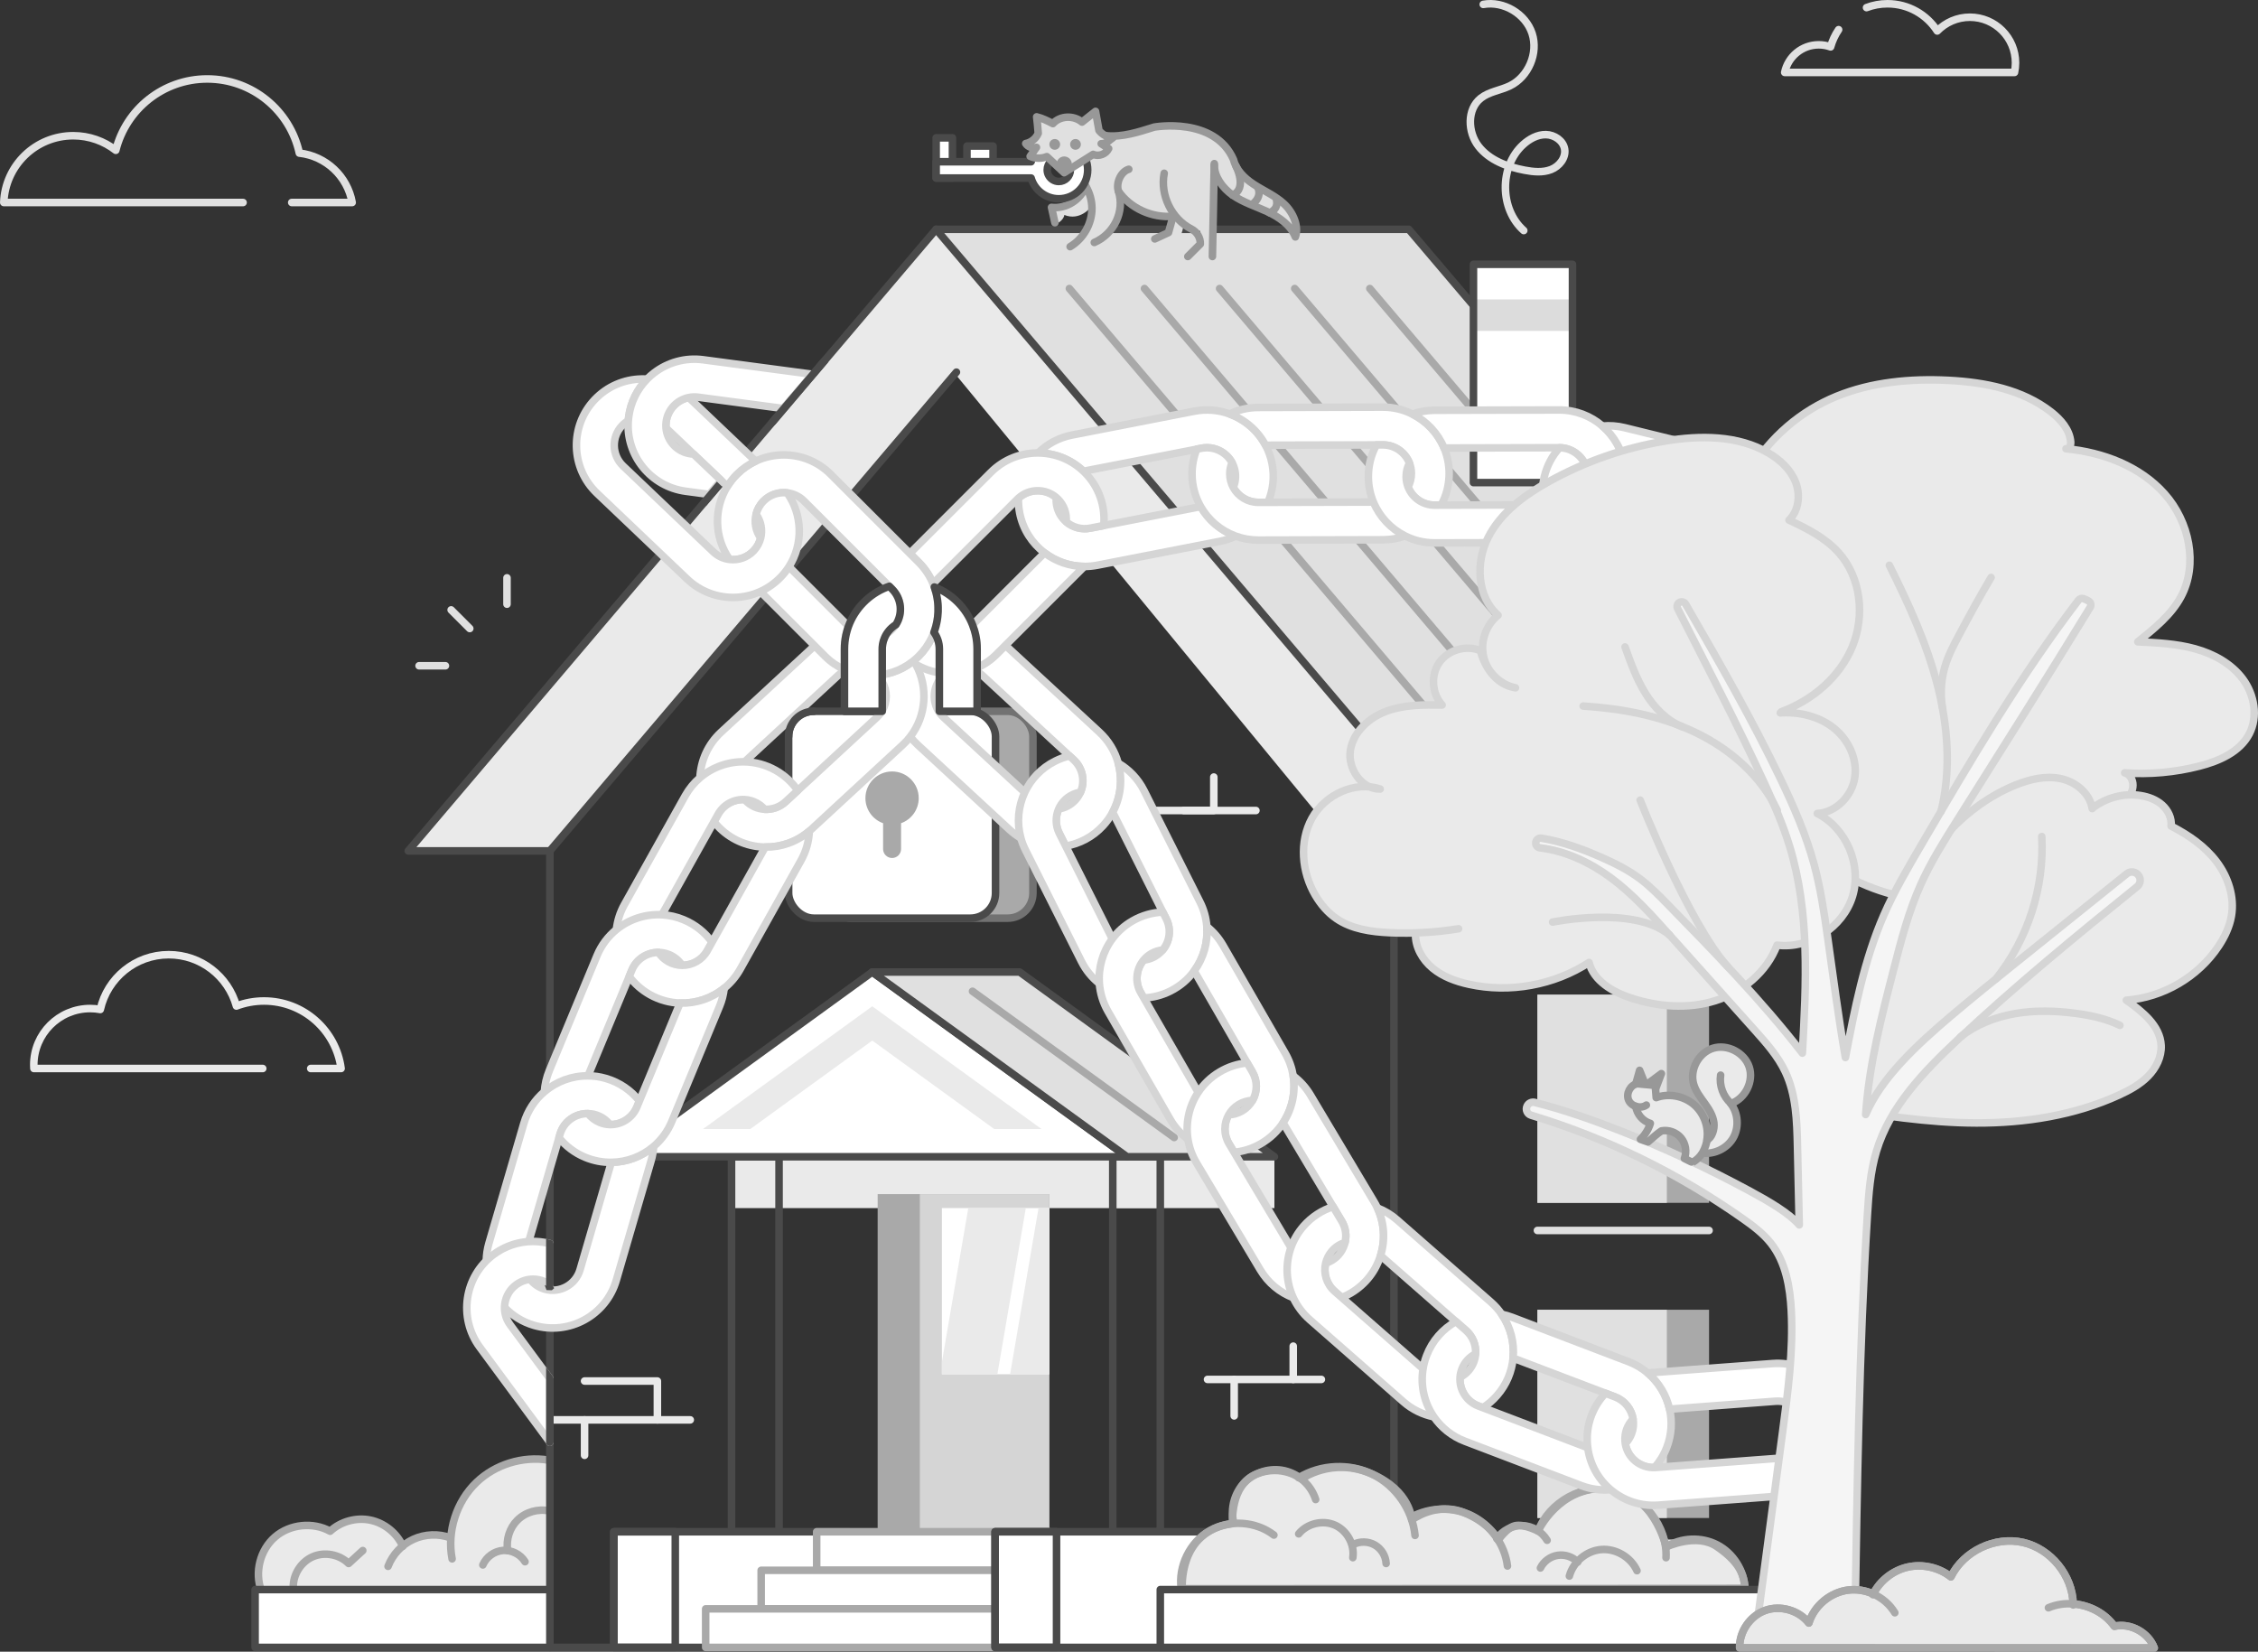 <?xml version="1.0" encoding="UTF-8"?><svg id="g" xmlns="http://www.w3.org/2000/svg" viewBox="0 0 897.185 656.269"><rect x="0" y="0" width="897.185" height="656.269" fill="#333333" stroke="none"/><polygon points="218.484 580.479 218.484 632.019 103.844 632.019 103.844 618.969 105.224 614.139 117.804 605.879 131.364 608.229 137.474 604.659 151.974 604.759 159.924 613.669 167.704 610.409 179.004 611.019 182.764 596.209 195.144 584.559 208.124 580.039 218.484 580.479" fill="#eaeaea" stroke-width="0"/><path d="m217.845,580.123c-10.158-1.615-21.035,1.698-28.482,8.818-8.026,7.674-11.815,19.528-9.726,30.434" fill="none" stroke="#a9a9a9" stroke-linecap="round" stroke-linejoin="round" stroke-width="3"/><path d="m179,611.015c-4.734-1.727-10.144-1.515-14.729.578-4.585,2.093-8.289,6.041-10.086,10.749" fill="none" stroke="#a9a9a9" stroke-linecap="round" stroke-linejoin="round" stroke-width="3"/><path d="m160.042,614.382c-2.328-5.241-7.28-9.235-12.895-10.4-5.615-1.165-11.748.529-15.968,4.412-6.84-3.784-15.994-2.831-21.908,2.281s-8.182,14.032-5.427,21.347" fill="none" stroke="#a9a9a9" stroke-linecap="round" stroke-linejoin="round" stroke-width="3"/><path d="m116.539,630.932c-.234-5.153,2.951-10.294,7.668-12.38,4.717-2.086,10.664-.982,14.318,2.659,1.871-1.715,3.741-3.429,5.612-5.144" fill="none" stroke="#a9a9a9" stroke-linecap="round" stroke-linejoin="round" stroke-width="3"/><path d="m201.724,616.089c-.73-4.33.74-9,3.87-12.1,3.29-3.26,8.3-4.67,12.81-3.62" fill="none" stroke="#a9a9a9" stroke-linecap="round" stroke-linejoin="round" stroke-width="3"/><path d="m208.616,620.51c-1.81-2.941-5.333-4.737-8.776-4.474-3.444.263-6.653,2.572-7.995,5.754" fill="none" stroke="#a9a9a9" stroke-linecap="round" stroke-linejoin="round" stroke-width="3"/><rect x="328.219" y="282.611" width="82.203" height="82.203" rx="10" ry="10" fill="#a9a9a9" stroke="#727272" stroke-linecap="round" stroke-linejoin="round" stroke-width="3"/><rect x="313.353" y="282.611" width="82.203" height="82.203" rx="10" ry="10" fill="#fff" stroke="#4a4a4a" stroke-linecap="round" stroke-linejoin="round" stroke-width="3"/><path d="m365.042,317.114c0,4.603-2.931,8.508-7.016,9.968v10.254c0,1.968-1.598,3.566-3.566,3.566-.984,0-1.884-.402-2.529-1.048-.646-.645-1.048-1.534-1.048-2.519v-10.254c-4.095-1.46-7.016-5.376-7.016-9.968,0-5.852,4.741-10.593,10.593-10.593,5.841,0,10.582,4.741,10.582,10.593Z" fill="#a9a9a9" stroke-width="0"/><rect x="309.547" y="459.613" width="196.824" height="20.394" fill="#eaeaea" stroke-width="0"/><line x1="218.485" y1="564.148" x2="274.263" y2="564.148" fill="none" stroke="#eaeaea" stroke-linecap="round" stroke-linejoin="round" stroke-width="3"/><line x1="232.272" y1="578.235" x2="232.272" y2="564.148" fill="none" stroke="#eaeaea" stroke-linecap="round" stroke-linejoin="round" stroke-width="3"/><polyline points="261.201 564.148 261.201 548.714 232.272 548.714" fill="none" stroke="#eaeaea" stroke-linecap="round" stroke-linejoin="round" stroke-width="3"/><line x1="610.872" y1="613.195" x2="679.071" y2="613.195" fill="none" stroke="#e0e0e0" stroke-linecap="round" stroke-linejoin="round" stroke-width="3"/><line x1="610.872" y1="488.891" x2="679.071" y2="488.891" fill="none" stroke="#e0e0e0" stroke-linecap="round" stroke-linejoin="round" stroke-width="3"/><polygon points="552.777 359.013 378.937 147.859 218.485 338.082 162.21 338.084 371.939 91.112 581.684 338.084 724.906 338.082 724.906 359.013 552.777 359.013" fill="#eaeaea" stroke-width="0"/><line x1="218.485" y1="338.082" x2="380.024" y2="147.859" fill="none" stroke="#4a4a4a" stroke-linecap="round" stroke-linejoin="round" stroke-width="3"/><line x1="553.863" y1="338.082" x2="553.863" y2="654.552" fill="none" stroke="#4a4a4a" stroke-linecap="round" stroke-linejoin="round" stroke-width="3"/><rect x="610.872" y="520.395" width="68.199" height="82.738" fill="#a9a9a9" stroke-width="0"/><rect x="610.872" y="520.395" width="51.43" height="82.738" fill="#e0e0e0" stroke-width="0"/><rect x="610.872" y="395.199" width="68.199" height="82.721" fill="#a9a9a9" stroke-width="0"/><rect x="610.872" y="395.199" width="51.43" height="82.721" fill="#e0e0e0" stroke-width="0"/><polygon points="769.505 338.088 581.684 338.088 371.943 91.112 559.753 91.112 769.505 338.088" fill="#e0e0e0" stroke="#4a4a4a" stroke-linecap="round" stroke-linejoin="round" stroke-width="3"/><polyline points="218.48 338.088 162.213 338.088 371.943 91.112" fill="none" stroke="#4a4a4a" stroke-linecap="round" stroke-linejoin="round" stroke-width="3"/><polyline points="724.906 338.082 724.906 654.552 218.485 654.552 218.485 607.972 218.485 558.783 218.485 338.082" fill="none" stroke="#4a4a4a" stroke-linecap="round" stroke-linejoin="round" stroke-width="3"/><line x1="525.028" y1="548.081" x2="479.79" y2="548.081" fill="none" stroke="#eaeaea" stroke-linecap="round" stroke-linejoin="round" stroke-width="3"/><line x1="513.847" y1="534.852" x2="513.847" y2="548.081" fill="none" stroke="#eaeaea" stroke-linecap="round" stroke-linejoin="round" stroke-width="3"/><line x1="490.384" y1="548.081" x2="490.384" y2="562.576" fill="none" stroke="#eaeaea" stroke-linecap="round" stroke-linejoin="round" stroke-width="3"/><polyline points="482.291 308.735 482.291 322.026 449.966 322.026 449.966 332.498" fill="none" stroke="#eaeaea" stroke-linecap="round" stroke-linejoin="round" stroke-width="3"/><line x1="499.018" y1="322.041" x2="470.348" y2="322.041" fill="none" stroke="#eaeaea" stroke-linecap="round" stroke-linejoin="round" stroke-width="3"/><line x1="594.683" y1="314.559" x2="424.897" y2="114.637" fill="none" stroke="#a9a9a9" stroke-linecap="round" stroke-linejoin="round" stroke-width="3"/><line x1="714.066" y1="314.559" x2="544.28" y2="114.637" fill="none" stroke="#a9a9a9" stroke-linecap="round" stroke-linejoin="round" stroke-width="3"/><line x1="684.221" y1="314.559" x2="514.434" y2="114.637" fill="none" stroke="#a9a9a9" stroke-linecap="round" stroke-linejoin="round" stroke-width="3"/><line x1="654.375" y1="314.559" x2="484.589" y2="114.637" fill="none" stroke="#a9a9a9" stroke-linecap="round" stroke-linejoin="round" stroke-width="3"/><line x1="624.529" y1="314.559" x2="454.743" y2="114.637" fill="none" stroke="#a9a9a9" stroke-linecap="round" stroke-linejoin="round" stroke-width="3"/><rect x="290.662" y="459.613" width="18.885" height="20.394" fill="#eaeaea" stroke-width="0"/><rect x="442.143" y="459.613" width="18.885" height="20.394" fill="#eaeaea" stroke-width="0"/><rect x="290.662" y="459.613" width="18.885" height="148.991" fill="none" stroke="#4a4a4a" stroke-linecap="round" stroke-linejoin="round" stroke-width="3"/><rect x="442.143" y="459.613" width="18.885" height="148.991" fill="none" stroke="#4a4a4a" stroke-linecap="round" stroke-linejoin="round" stroke-width="3"/><polygon points="346.581 386.205 245.352 459.613 447.81 459.613 346.581 386.205" fill="#fff" stroke="#4a4a4a" stroke-linecap="round" stroke-linejoin="round" stroke-width="3"/><polygon points="413.821 448.582 395.032 448.582 379.827 437.556 346.583 413.442 313.328 437.556 298.134 448.582 279.334 448.582 346.583 399.824 413.821 448.582" fill="#eaeaea" stroke-width="0"/><polygon points="405.143 386.205 346.581 386.205 447.81 459.613 506.371 459.613 405.143 386.205" fill="#e0e0e0" stroke="#4a4a4a" stroke-linecap="round" stroke-linejoin="round" stroke-width="3"/><line x1="386.41" y1="393.854" x2="466.542" y2="451.963" fill="none" stroke="#a9a9a9" stroke-linecap="round" stroke-linejoin="round" stroke-width="3"/><rect x="348.724" y="474.453" width="68.199" height="134.151" fill="#a9a9a9" stroke-width="0"/><rect x="365.493" y="474.453" width="51.43" height="134.151" fill="#d5d5d5" stroke-width="0"/><rect x="374.25" y="480.007" width="42.673" height="66.02" fill="#fff" stroke-width="0"/><polygon points="416.923 480.007 416.923 546.027 401.346 546.027 412.649 480.007 416.923 480.007" fill="#eaeaea" stroke-width="0"/><polygon points="407.595 480.007 396.293 546.027 374.25 546.027 374.25 541.173 384.737 480.007 407.595 480.007" fill="#eaeaea" stroke-width="0"/><rect x="243.906" y="608.604" width="93.512" height="45.948" fill="#fff" stroke="#4a4a4a" stroke-linecap="round" stroke-linejoin="round" stroke-width="3"/><rect x="324.494" y="608.604" width="92.429" height="15.316" fill="#fff" stroke="#a9a9a9" stroke-linecap="round" stroke-linejoin="round" stroke-width="3"/><rect x="302.441" y="623.92" width="114.482" height="15.316" fill="#fff" stroke="#a9a9a9" stroke-linecap="round" stroke-linejoin="round" stroke-width="3"/><rect x="280.389" y="639.236" width="136.534" height="15.316" fill="#fff" stroke="#a9a9a9" stroke-linecap="round" stroke-linejoin="round" stroke-width="3"/><rect x="395.387" y="608.604" width="93.512" height="45.948" fill="#fff" stroke="#4a4a4a" stroke-linecap="round" stroke-linejoin="round" stroke-width="3"/><rect x="585.461" y="105.01" width="39.342" height="86.74" fill="#fff" stroke-width="0"/><rect x="585.461" y="118.976" width="39.342" height="12.496" fill="#dcdcdc" stroke-width="0"/><rect x="585.461" y="105.01" width="39.342" height="86.74" fill="none" stroke="#4a4a4a" stroke-linecap="round" stroke-linejoin="round" stroke-width="3"/><path d="m605.446,91.605c-9.598-8.491-9.745-25.443-.297-34.101,2.504-2.295,5.702-4.07,9.098-4.013s6.875,2.38,7.438,5.73c.585,3.482-2.12,6.87-5.409,8.152s-6.978.915-10.447.261c-6.937-1.309-14.053-3.964-18.375-9.545s-4.615-14.677.911-19.068c3.289-2.613,7.764-3.076,11.545-4.905,7.401-3.58,11.401-12.979,8.851-20.795-2.55-7.816-11.324-13.047-19.412-11.573" fill="none" stroke="#e0e0e0" stroke-linecap="round" stroke-linejoin="round" stroke-width="3"/><rect x="243.906" y="608.604" width="24.409" height="45.948" fill="none" stroke="#4a4a4a" stroke-linecap="round" stroke-linejoin="round" stroke-width="3"/><rect x="395.391" y="608.604" width="24.409" height="45.948" fill="none" stroke="#4a4a4a" stroke-linecap="round" stroke-linejoin="round" stroke-width="3"/><rect x="101.356" y="631.578" width="117.13" height="22.974" fill="#fff" stroke="#4a4a4a" stroke-linecap="round" stroke-linejoin="round" stroke-width="3"/><path d="m469.756,631.578s-1.955-23.309,19.957-26.223c0,0-.97-15.428,9.446-19.638,10.416-4.21,17.955,1.939,17.955,1.939,0,0,12.07-8.877,27.814-2.087,15.744,6.789,16.008,18.337,16.008,18.337,0,0,9.661-7.302,20.506-3.016s13.875,11.053,13.875,11.053c0,0,3.464-5.149,6.882-5.787s8.944,2.173,8.944,2.173c0,0,8.146-17.747,27.03-16.944,18.884.803,23.827,23.257,23.827,23.257,0,0,12.061-5.706,20.178-.152s10.972,10.603,11.126,16.752l-223.548.337Z" fill="#eaeaea" stroke="#a9a9a9" stroke-linecap="round" stroke-linejoin="round" stroke-width="3"/><path d="m661.857,614.733c6.025-3.856,14.123-4.217,20.467-.912,6.344,3.305,10.689,10.149,10.981,17.296l-223.965.125c-1.227-8.975,3.421-18.474,11.259-23.014s18.391-3.842,25.565,1.689" fill="none" stroke="#a9a9a9" stroke-linecap="round" stroke-linejoin="round" stroke-width="3"/><path d="m661.972,618.913c.617-12.381-8.752-24.505-20.887-27.032s-25.565,4.85-29.941,16.448" fill="none" stroke="#a9a9a9" stroke-linecap="round" stroke-linejoin="round" stroke-width="3"/><path d="m614.727,611.994c-2.014-3.426-5.853-5.705-9.825-5.832s-7.949,1.902-10.177,5.193" fill="none" stroke="#a9a9a9" stroke-linecap="round" stroke-linejoin="round" stroke-width="3"/><path d="m598.974,622.217c-1.04-8.353-6.44-16.041-13.946-19.852-7.506-3.811-16.899-3.635-24.256.455" fill="none" stroke="#a9a9a9" stroke-linecap="round" stroke-linejoin="round" stroke-width="3"/><path d="m562.245,610.064c-1.028-10.205-7.588-19.682-16.778-24.238-9.19-4.555-20.705-4.038-29.448,1.323" fill="none" stroke="#a9a9a9" stroke-linecap="round" stroke-linejoin="round" stroke-width="3"/><path d="m522.764,595.802c-1.758-5.606-6.638-10.118-12.364-11.433-5.726-1.315-12.085.616-16.113,4.893-3.776,4.01-5.371,9.941-4.192,15.311" fill="none" stroke="#a9a9a9" stroke-linecap="round" stroke-linejoin="round" stroke-width="3"/><path d="m516.018,609.438c3.333-4.114,9.52-5.613,14.367-3.482s7.925,7.702,7.148,12.94" fill="none" stroke="#a9a9a9" stroke-linecap="round" stroke-linejoin="round" stroke-width="3"/><path d="m537.671,613.696c2.652-1.389,6.012-1.323,8.608.168s4.345,4.361,4.48,7.352" fill="none" stroke="#a9a9a9" stroke-linecap="round" stroke-linejoin="round" stroke-width="3"/><path d="m650.438,624.081c-2.397-5.345-8.345-8.872-14.185-8.41-5.84.461-11.16,4.878-12.688,10.534" fill="none" stroke="#a9a9a9" stroke-linecap="round" stroke-linejoin="round" stroke-width="3"/><path d="m626.894,620.636c-2.044-2.098-5.133-3.122-8.026-2.662-2.893.46-5.511,2.392-6.804,5.021" fill="none" stroke="#a9a9a9" stroke-linecap="round" stroke-linejoin="round" stroke-width="3"/><rect x="461.028" y="631.578" width="240.393" height="22.974" fill="#fff" stroke="#4a4a4a" stroke-linecap="round" stroke-linejoin="round" stroke-width="3"/><path d="m275.592,180.469l10.95,10.42,6.92-8.04-17.87-2.38Z" fill="#fff" stroke="#d5d5d5" stroke-linecap="round" stroke-linejoin="round" stroke-width="3"/><path d="m684.572,218.368l-13.19-3.25c-.75,1.72-1.32,3.54-1.69,5.44l10.31,12.14,3.1,3.65.29-2.93.87-8.94c.21-2.19,1.04-4.18,2.29-5.81-.66-.04-1.32-.14-1.98-.3Z" fill="#e0e0e0" stroke="#4a4a4a" stroke-linecap="round" stroke-linejoin="round" stroke-width="3"/><path d="m500.012,199.598c-4.31.01-8.07-2.39-10-5.93-1.42,3.35-4.43,5.97-8.28,6.71l-4.65.91c3.07,5.38,7.98,9.57,13.87,11.72h.01c4.29-2.06,7.87-5.22,10.45-9.05.93-1.38,1.73-2.84,2.38-4.37l-3.78.01Z" fill="#fff" stroke="#d5d5d5" stroke-linecap="round" stroke-linejoin="round" stroke-width="3"/><path d="m490.952,213.009c-1.97.95-4.1,1.67-6.35,2.1l-48.55,9.46c-1.75.34-3.5.5-5.21.49-5.82-.03-11.34-2-15.8-5.4-4.96-3.77-8.61-9.31-9.9-15.91-.38-1.95-.53-3.89-.48-5.8v-.01c4.23-3.87,10.71-3.96,15.04-.26v.01c-.09,1.04-.04,2.11.17,3.19.51,2.62,1.88,4.85,3.76,6.44,2.54,2.18,6.01,3.22,9.55,2.53l5.38-1.05,38.52-7.51c3.07,5.38,7.98,9.57,13.87,11.72Z" fill="#fff" stroke="#d5d5d5" stroke-linecap="round" stroke-linejoin="round" stroke-width="3"/><path d="m503.792,199.588l-3.78.01c-4.31.01-8.07-2.39-10-5.93v-.01c.86-2.01,1.14-4.29.69-6.59-.23-1.17-.63-2.26-1.17-3.25-2.31-4.23-7.17-6.68-12.14-5.72l-1.87.36v.01l-45.02,8.77c-5.05-4.82-11.52-7.23-18.02-7.27,3.57-3.53,8.18-6.09,13.48-7.12l48.56-9.47c4.88-.95,9.71-.49,14.07,1.11,6.05,2.21,11.17,6.6,14.25,12.4,1.19,2.24,2.08,4.69,2.59,7.31,1.05,5.39.37,10.71-1.64,15.39Z" fill="#fff" stroke="#d5d5d5" stroke-linecap="round" stroke-linejoin="round" stroke-width="3"/><path d="m570.082,200.709c-4.83.02-8.97-3-10.62-7.25-1.9,3.57-5.66,6-9.98,6.01l-3.77.01-41.92.11-3.78.01c-4.31.01-8.07-2.39-10-5.93v-.01c-.88-1.6-1.37-3.43-1.38-5.38,0-1.58.32-3.09.9-4.46-2.31-4.23-7.17-6.68-12.14-5.72l-1.87.36v.01c-1.22,3.04-1.89,6.36-1.89,9.85.01,4.72,1.27,9.14,3.45,12.97,3.07,5.38,7.98,9.57,13.87,11.72h.01c2.83,1.04,5.89,1.6,9.09,1.59l49.47-.13c3.07-.01,6.03-.54,8.78-1.53,3.74-1.32,7.09-3.47,9.83-6.23,1.76-1.77,3.28-3.79,4.48-6.01l-2.53.01Z" fill="#fff" stroke="#d5d5d5" stroke-linecap="round" stroke-linejoin="round" stroke-width="3"/><path d="m575.802,188.059c.01,4.58-1.14,8.89-3.19,12.64l-2.53.01c-4.83.02-8.97-3-10.62-7.25.86-1.6,1.35-3.42,1.34-5.36,0-1.43-.27-2.81-.77-4.07-1.64-4.25-5.79-7.27-10.61-7.26l-2.52.01-44.06.11c-3.08-5.8-8.2-10.19-14.25-12.4,3.43-1.65,7.27-2.58,11.33-2.59l49.47-.13c4.25-.01,8.26.99,11.82,2.77,5.64,2.82,10.14,7.6,12.57,13.46,1.3,3.1,2.01,6.5,2.02,10.06Z" fill="#fff" stroke="#d5d5d5" stroke-linecap="round" stroke-linejoin="round" stroke-width="3"/><path d="m636.532,206.549c-4.74-1.17-8.05-5.16-8.57-9.74-2.07,2.31-5.07,3.77-8.41,3.78l-6.17.01-40.77.1-2.53.01c-4.83.02-8.97-3-10.62-7.25-.49-1.26-.76-2.64-.76-4.07-.01-1.94.48-3.76,1.33-5.36-1.64-4.25-5.79-7.27-10.61-7.26l-2.52.01c-2.06,3.76-3.21,8.07-3.2,12.65.01,3.56.72,6.95,2.01,10.05,2.44,5.86,6.93,10.65,12.59,13.46,3.55,1.79,7.56,2.78,11.81,2.77l49.47-.12c.82,0,1.63-.04,2.43-.12,6.3-.59,11.97-3.41,16.18-7.65.23-.23.45-.46.67-.7l-2.33-.57Z" fill="#fff" stroke="#d5d5d5" stroke-linecap="round" stroke-linejoin="round" stroke-width="3"/><path d="m645.872,189.169c.02,6.93-2.65,13.24-7.01,17.95l-2.33-.57c-4.74-1.17-8.05-5.16-8.57-9.74,1.82-2.01,2.91-4.68,2.91-7.6,0-.43-.03-.85-.07-1.26-.64-5.61-5.38-9.99-11.14-10.06h-.17l-45.71.11c-2.43-5.86-6.93-10.64-12.57-13.46,2.74-.98,5.69-1.52,8.77-1.53l49.47-.12c6.6-.02,12.64,2.39,17.27,6.4,4.69,4.03,7.94,9.7,8.87,16.12.18,1.23.28,2.48.28,3.76Z" fill="#fff" stroke="#d5d5d5" stroke-linecap="round" stroke-linejoin="round" stroke-width="3"/><path d="m645.592,185.409l44.4,10.92c2.05.5,3.83,1.54,5.23,2.92.96-.02,1.93.02,2.91.12,6.03.59,11.38,3.17,15.48,7.05-.39-11.47-8.33-21.78-20.04-24.66l-48.03-11.82c-2.97-.73-5.94-.93-8.82-.65,4.69,4.03,7.94,9.7,8.87,16.12Zm51.07,28.88c-.13-.01-.26-.02-.39-.03-2.27,2.95-5.91,4.67-9.72,4.41-.66-.04-1.32-.14-1.98-.3l-13.19-3.25-32.52-8-2.33-.57c-4.74-1.17-8.05-5.16-8.57-9.74-.15-1.3-.07-2.65.26-3.99.46-1.87,1.36-3.52,2.58-4.87-.64-5.61-5.38-9.99-11.14-10.06-2.82,3.12-4.93,6.96-6.01,11.34-.95,3.85-.99,7.71-.27,11.37,1.13,5.78,4.19,11.03,8.63,14.87,3.05,2.64,6.75,4.62,10.93,5.65l47.06,11.58.98.24c.8.2,1.61.36,2.41.48,6.25.93,12.41-.44,17.53-3.53,2.22-1.34,4.23-3,5.96-4.94-.3-5.49-4.57-10.1-10.22-10.66Z" fill="#fff" stroke="#d5d5d5" stroke-linecap="round" stroke-linejoin="round" stroke-width="3"/><path d="m721.782,228.159l-4.73,48.17-13.51-15.91,3.31-33.72c.06-.59.07-1.17.03-1.75-.3-5.49-4.57-10.1-10.22-10.66-.13-.01-.26-.02-.39-.03-3.89-.25-7.48,1.51-9.72,4.41-.66-.04-1.32-.14-1.98-.3l-13.19-3.25c4.05-9.37,13.33-15.76,23.84-15.87.96-.02,1.93.02,2.91.12,6.03.59,11.38,3.17,15.48,7.05.82.75,1.59,1.58,2.31,2.45,4.28,5.21,6.57,12.05,5.86,19.29Z" fill="#fff" stroke="#d5d5d5" stroke-linecap="round" stroke-linejoin="round" stroke-width="3"/><path d="m420.892,331.088c-1.58-3.14-1.55-6.67-.24-9.66-3.3.52-6.81-.43-9.45-2.87l-4.04-3.73-32.29-29.85c-4.2-3.88-4.8-10.22-1.63-14.8.3-.43.63-.84,1-1.24,3.66-3.96,9.51-4.72,14-2.13v-1.52c2.81-1.26,5.43-3.05,7.74-5.36l3.49-3.49c-3.62-3.04-7.85-4.94-12.23-5.73-1.89-.33-3.8-.46-5.71-.39-3.3.14-6.57.88-9.63,2.23-.58.25-1.14.53-1.7.84-1.25,2.64-2.97,5.12-5.15,7.31-.65.65-1.33,1.27-2.04,1.83-.19.17-.39.33-.6.47-1.16.9-2.38,1.68-3.64,2.35-4.2,8.83-3.18,19.45,2.9,27.34.89,1.17,1.9,2.28,3.02,3.31l36.33,33.57c1.44,1.33,2.98,2.46,4.6,3.4,4.41,2.59,9.39,3.77,14.32,3.58,1.17-.05,2.34-.17,3.5-.38l-2.55-5.08Z" fill="#fff" stroke="#d5d5d5" stroke-linecap="round" stroke-linejoin="round" stroke-width="3"/><path d="m442.102,322.719c-1.02,1.91-2.3,3.72-3.84,5.39-4.08,4.41-9.32,7.11-14.82,8.06l-2.55-5.08c-1.58-3.14-1.55-6.67-.24-9.66,2.45-.38,4.78-1.55,6.59-3.5.88-.95,1.57-2.02,2.06-3.15,1.89-4.31.96-9.53-2.69-12.89l-1.66-1.54-34.67-32.04c-.63-.59-1.32-1.09-2.04-1.5v-1.52c2.81-1.26,5.43-3.05,7.74-5.36l3.49-3.49c.34.27.67.56.99.86l36.33,33.57c3.75,3.47,6.27,7.77,7.52,12.36,1.77,6.45,1.05,13.45-2.21,19.49Z" fill="#fff" stroke="#d5d5d5" stroke-linecap="round" stroke-linejoin="round" stroke-width="3"/><path d="m373.202,256.959c-.01-.21-.04-.43-.07-.64,0-.06-.01-.11-.02-.16-.01-.04-.01-.08-.02-.11-.03-.21-.07-.41-.12-.6-.02-.12-.05-.24-.08-.36-.05-.22-.12-.44-.19-.66-.06-.2-.13-.39-.21-.58-.07-.2-.15-.39-.24-.58.01-.01,0-.02-.01-.03-.02-.07-.05-.13-.09-.19-.07-.17-.15-.34-.25-.5-.23-.45-.5-.88-.8-1.29-.27.72-.56,1.43-.9,2.13-1.25,2.64-2.97,5.12-5.15,7.31-.65.65-1.33,1.27-2.04,1.83-.19.17-.39.33-.6.47.47.33.95.64,1.44.93,2.92,1.75,6.12,2.88,9.39,3.39v-9.44c0-.31-.01-.61-.04-.92Zm-18.76-22.92l-1.09-1.09-.74-.74c-.14.38-.27.77-.39,1.16-1.81,5.75-1.6,12.01.64,17.65.04.1.08.19.13.29.51-.36,1-.77,1.45-1.22.58-.58,1.09-1.21,1.52-1.88,2.83-4.39,2.33-10.32-1.52-14.17Zm60.6-14.38l-28.62,28.61c.26.65.49,1.32.69,2,.05.15.09.29.13.44.27.92.48,1.87.64,2.83.05.29.09.59.13.88.05.31.08.63.11.95.04.36.06.73.08,1.1v.02c.01.11.01.22.01.33.02.35.03.7.03,1.06v7.41c2.81-1.26,5.43-3.05,7.74-5.36l3.49-3.49,31.37-31.38c-5.82-.03-11.34-2-15.8-5.4Z" fill="#fff" stroke="#d5d5d5" stroke-linecap="round" stroke-linejoin="round" stroke-width="3"/><path d="m438.562,208.799l-5.38,1.05c-3.54.69-7.01-.35-9.55-2.53.29-3.23-.8-6.56-3.27-9.03-.21-.21-.43-.42-.66-.6v-.01c-4.33-3.7-10.81-3.61-15.04.26v.01c-.12.11-.24.22-.36.34l-33.59,33.59c-1.27-3.07-3.17-5.96-5.66-8.45l-3.55-3.55,32.2-32.2c5.15-5.15,11.88-7.71,18.63-7.71h.15c6.5.04,12.97,2.45,18.02,7.27.16.14.31.29.46.44,5.78,5.78,8.31,13.57,7.6,21.12Z" fill="#fff" stroke="#d5d5d5" stroke-linecap="round" stroke-linejoin="round" stroke-width="3"/><path d="m351.092,252.409c-2.96-1.27-6.11-1.96-9.29-2.09-1.03-.04-2.07-.02-3.1.07-.72.05-1.44.13-2.15.25-4.62.74-9.08,2.72-12.87,5.96-.27.22-.54.46-.8.7l-36.33,33.57c-5.3,4.9-8.14,11.47-8.44,18.16-.28,6.12,1.56,12.33,5.58,17.43l1.66-2.97c2.19-3.91,6.35-6.03,10.54-5.79-3.78-4.32-3.71-10.78.06-15.01.24-.28.5-.54.78-.8l36.33-33.58c.76-.7,1.6-1.28,2.48-1.74.18-.09.36-.18.55-.27,4.07-1.84,9-1.13,12.39,2.03.22.19.42.4.62.61.56.61,1.04,1.26,1.44,1.94v-13c0-.23.01-.45.02-.67.01-.11.01-.22.03-.32.02-.29.05-.57.1-.85.02-.12.04-.24.07-.36,0-.03.01-.06.02-.09.02-.14.05-.28.09-.41.05-.23.11-.45.18-.66.13-.42.28-.82.46-1.21.08-.2.17-.4.28-.59-.23-.11-.46-.22-.7-.31Zm-.67,30.2h.12v-.21c-.04.07-.08.14-.12.21Z" fill="#fff" stroke="#d5d5d5" stroke-linecap="round" stroke-linejoin="round" stroke-width="3"/><path d="m361.672,292.689c-.89,1.17-1.9,2.28-3.02,3.31l-36.34,33.57c-.24.22-.48.44-.73.64-5.05,4.35-11.31,6.44-17.53,6.35-.22,0-.44,0-.66-.01-6.74-.27-13.37-3.1-18.31-8.44-.49-.53-.96-1.08-1.39-1.65l1.66-2.97c2.19-3.91,6.35-6.03,10.54-5.79.06.08.13.16.2.23,2.08,2.24,4.87,3.46,7.71,3.62,2.96.17,5.99-.82,8.33-2.99l4.84-4.47,31.5-29.11c.77-.72,1.42-1.51,1.95-2.37h.12v-.21c2.08-3.52,2.1-7.96,0-11.52v-2.8c2.84-.44,5.63-1.35,8.23-2.73,1.26-.67,2.48-1.45,3.64-2.35.21-.14.41-.3.6-.47.3.46.58.93.84,1.4,5.01,9.09,4.22,20.44-2.18,28.76Z" fill="#fff" stroke="#d5d5d5" stroke-linecap="round" stroke-linejoin="round" stroke-width="3"/><path d="m351.092,252.409c-4.05,1.83-8.97,1.16-12.39-2.02-.1-.1-.21-.2-.31-.3l-1.26-1.26c-.13.35-.25.71-.36,1.07-.08.25-.16.49-.22.74-.01.03-.02.06-.02.09-.08.26-.15.52-.21.78-.07.27-.13.54-.19.81-.39,1.79-.59,3.65-.59,5.56v8.19c.18.08.36.16.55.23,3.29,1.41,6.8,2.11,10.32,2.11.69,0,1.38-.03,2.07-.08.69-.06,1.37-.14,2.06-.25v-10.2c0-.23.01-.45.02-.67.01-.11.01-.22.03-.32.02-.29.05-.57.1-.85.02-.12.04-.24.07-.36,0-.03.01-.06.02-.09.02-.14.05-.28.09-.41.05-.23.11-.45.18-.66.13-.42.28-.82.46-1.21.08-.2.17-.4.28-.59.07-.15.15-.29.23-.43.1-.19.21-.37.33-.55-.41.25-.83.48-1.26.67Z" fill="#fff" stroke="#d5d5d5" stroke-linecap="round" stroke-linejoin="round" stroke-width="3"/><path d="m337.132,248.829c-.13.35-.25.71-.36,1.07-.08.25-.16.49-.22.74-.01.03-.02.06-.02.09-.08.26-.15.52-.21.78-.07.27-.13.54-.19.81-.39,1.79-.59,3.65-.59,5.56v8.19c-2.81-1.26-5.45-3.06-7.76-5.37l-34.98-34.98c-1.08-1.08-2.04-2.22-2.89-3.43,3.43.4,6.99-.75,9.55-3.44,1.4-1.48,2.33-3.24,2.79-5.09.35.47.73.92,1.16,1.35l10.06,10.06,23.66,23.66Z" fill="#fff" stroke="#d5d5d5" stroke-linecap="round" stroke-linejoin="round" stroke-width="3"/><path d="m372.742,241.219c.01.47.01.93,0,1.4.01.19,0,.37-.01.55-.02.62-.07,1.24-.15,1.85-.03.25-.06.5-.1.75-.03.27-.07.53-.12.79-.05.29-.1.58-.17.87-.08.43-.18.85-.29,1.28-.09.36-.19.72-.31,1.08-.1.35-.22.69-.34,1.04,0,.01-.01.02-.01.03-.04.14-.09.27-.14.4-.27.72-.56,1.43-.9,2.13-1.25,2.64-2.97,5.12-5.15,7.31-.65.65-1.33,1.27-2.04,1.83-.19.17-.39.33-.6.47-1.16.9-2.38,1.68-3.64,2.35-2.6,1.38-5.39,2.29-8.23,2.73v-10.2c0-.23.01-.45.02-.67.01-.11.01-.22.03-.32.02-.29.05-.57.1-.85.02-.12.04-.24.07-.36,0-.03.01-.06.02-.09.02-.14.05-.28.09-.41.05-.23.11-.45.18-.66.13-.42.28-.82.46-1.21.09-.2.18-.4.28-.59.07-.15.15-.29.23-.43.1-.19.21-.37.33-.55.22-.13.43-.28.64-.42v-.01c.51-.36,1-.77,1.45-1.22.58-.58,1.09-1.21,1.52-1.88,2.83-4.39,2.33-10.32-1.52-14.17l-1.09-1.09-.74-.74-33.15-33.15c-1.88-1.89-4.26-2.96-6.72-3.24-3.33-.39-6.79.69-9.33,3.24-1.52,1.52-2.51,3.35-2.99,5.29-.79,3.19-.18,6.65,1.83,9.41-.46,1.85-1.39,3.61-2.79,5.09-2.56,2.69-6.12,3.84-9.55,3.44-6.12-8.64-6.42-20.13-.9-29.05,1.05-1.7,2.31-3.31,3.79-4.79,2.22-2.22,4.75-3.96,7.44-5.22,3.53-1.66,7.36-2.49,11.19-2.49,6.75,0,13.49,2.57,18.63,7.71l31.44,31.43,3.55,3.55c2.49,2.49,4.39,5.38,5.66,8.45.19.45.37.9.53,1.36.25.71.47,1.43.66,2.16.1.36.18.72.26,1.09.08.37.15.73.21,1.1.07.37.12.74.17,1.11.05.37.09.75.12,1.12.02.27.04.54.06.82v.11c0,.04.01.09.01.13v.21c.01.04.01.09.01.13Z" fill="#fff" stroke="#d5d5d5" stroke-linecap="round" stroke-linejoin="round" stroke-width="3"/><path d="m372.743,241.218c.014.468.014.935-.001,1.4.015-.469.015-.935.001-1.4Z" fill="#fff" stroke="#d5d5d5" stroke-linecap="round" stroke-linejoin="round" stroke-width="3"/><path d="m372.743,241.218c-.014-.467-.041-.935-.081-1.4.04.466.068.932.081,1.4Z" fill="#fff" stroke="#d5d5d5" stroke-linecap="round" stroke-linejoin="round" stroke-width="3"/><path d="m354.442,234.039l-1.09-1.09c-.38.13-.76.27-1.13.42-6.98,2.75-12.5,8.4-15.09,15.46-.13.35-.25.71-.36,1.07-.08.25-.16.49-.22.74-.01.03-.02.06-.02.09-.08.26-.15.52-.21.78-.07.27-.13.54-.19.81-.39,1.79-.59,3.65-.59,5.56v24.73h15v-24.73c0-.23.01-.45.02-.67.01-.11.01-.22.03-.32.02-.29.05-.57.1-.85.02-.12.04-.24.07-.36,0-.03.01-.06.02-.09.02-.14.05-.28.09-.41.05-.23.11-.45.18-.66.13-.42.28-.82.46-1.21.08-.2.17-.4.28-.59.07-.15.15-.29.23-.43.1-.19.21-.37.33-.55.16-.25.33-.49.51-.72.84-1.12,1.9-2.07,3.1-2.81,2.83-4.39,2.33-10.32-1.52-14.17Z" fill="#fff" stroke="#4a4a4a" stroke-linecap="round" stroke-linejoin="round" stroke-width="3"/><path d="m388.242,257.878v24.73h-15v-24.73c0-.31-.01-.61-.04-.92-.01-.21-.04-.43-.07-.64,0-.06-.01-.11-.02-.16-.01-.04-.01-.08-.02-.11-.03-.21-.07-.41-.12-.6-.02-.12-.05-.24-.08-.36-.05-.22-.12-.44-.19-.66-.06-.2-.13-.39-.21-.58-.06-.2-.14-.39-.24-.58.01-.01,0-.02-.01-.03-.02-.07-.05-.13-.09-.19-.07-.17-.15-.34-.25-.5-.23-.45-.5-.88-.8-1.29.05-.13.1-.26.14-.4,0-.01.01-.02.01-.03.12-.35.24-.69.34-1.04.12-.36.22-.72.31-1.08.11-.43.21-.85.29-1.28.07-.29.12-.58.17-.87.05-.26.09-.52.12-.79.04-.25.08-.5.1-.75.08-.61.13-1.23.15-1.85.01-.18.02-.36.01-.55.01-.47.01-.93,0-1.4,0-.04,0-.09-.01-.13,0-.15,0-.3-.01-.45-.02-.28-.04-.55-.06-.82-.03-.37-.07-.75-.12-1.12-.05-.37-.1-.74-.17-1.11-.06-.37-.13-.73-.21-1.1-.08-.37-.16-.73-.26-1.09-.19-.73-.41-1.45-.66-2.16,3.52,1.33,6.67,3.4,9.28,6.01,2.55,2.55,4.58,5.61,5.9,9.02.26.65.49,1.32.69,2,.05.15.09.29.13.44.27.92.48,1.87.64,2.83.05.29.09.59.13.88.05.31.08.63.11.95.04.36.06.73.08,1.1v.02c.01.11.01.22.01.33.02.35.03.7.03,1.06Z" fill="#fff" stroke="#4a4a4a" stroke-linecap="round" stroke-linejoin="round" stroke-width="3"/><path d="m312.742,195.819c-3.33-.39-6.79.69-9.33,3.24-1.52,1.52-2.51,3.35-2.99,5.29,2,2.75,2.61,6.22,1.83,9.41-.46,1.85-1.39,3.61-2.79,5.09-2.56,2.69-6.12,3.84-9.55,3.44-2.36-.27-4.65-1.28-6.5-3.04l-35.84-34.1c-4.53-4.32-4.71-11.51-.4-16.05.75-.79,1.59-1.44,2.48-1.96.04-.51.09-1.02.16-1.54.78-5.88,3.44-11.03,7.28-14.96-.78-.05-1.57-.07-2.35-.05-6.74.16-13.41,2.9-18.43,8.17-10.03,10.54-9.62,27.22.92,37.25l35.84,34.11c5.27,5.01,12.08,7.41,18.82,7.25,3.5-.09,6.98-.87,10.22-2.34,3-1.36,5.8-3.31,8.21-5.84,1.2-1.26,2.25-2.61,3.15-4.02,5.73-8.99,5.45-20.65-.73-29.35Zm-37.15-15.35l10.95,10.42,2.47,2.35c1.05-1.7,2.31-3.31,3.79-4.79,2.22-2.22,4.75-3.96,7.44-5.22l-26.57-25.28c-4.61.93-8.34,4.71-8.99,9.62-.11.84-.13,1.66-.06,2.47l10.97,10.43Z" fill="#fff" stroke="#d5d5d5" stroke-linecap="round" stroke-linejoin="round" stroke-width="3"/><path d="m264.682,167.569c-.11.84-.13,1.66-.06,2.47.45,5.2,4.44,9.57,9.82,10.28l1.15.15,10.95,10.42-4.77,5.54-9.31-1.24c-13.9-1.85-23.84-14.24-22.81-28.05.04-.51.09-1.02.16-1.54.78-5.88,3.44-11.03,7.28-14.96.88-.89,1.82-1.73,2.82-2.49,5.36-4.1,12.27-6.16,19.49-5.2l43.45,5.77-11.69,13.58-33.74-4.48c-1.28-.17-2.55-.12-3.75.13-4.61.93-8.34,4.71-8.99,9.62Z" fill="#fff" stroke="#d5d5d5" stroke-linecap="round" stroke-linejoin="round" stroke-width="3"/><path d="m453.262,394.419c-2.43-4.23-1.83-9.39,1.12-12.94-4.54.45-9.1-1.88-11.28-6.19l-1.14-2.27-18.52-36.85-2.55-5.08c-1.58-3.14-1.55-6.67-.24-9.66,1.02-2.34,2.84-4.35,5.29-5.58,1.09-.55,2.22-.9,3.36-1.07,1.89-4.31.96-9.53-2.69-12.89l-1.66-1.54c-1.95.46-3.88,1.15-5.75,2.09-5.51,2.77-9.62,7.2-12.04,12.39-2.59,5.56-3.23,11.99-1.54,18.14.45,1.64,1.07,3.27,1.87,4.85l22.21,44.2c1.77,3.52,4.22,6.47,7.12,8.77,2.44,1.95,5.21,3.44,8.14,4.41,3.04,1.01,6.27,1.47,9.51,1.32l-1.21-2.1Z" fill="#fff" stroke="#d5d5d5" stroke-linecap="round" stroke-linejoin="round" stroke-width="3"/><path d="m474.492,385.789c-2.38,3.26-5.55,6.01-9.41,7.95-3.42,1.72-7.03,2.62-10.61,2.78l-1.21-2.1c-2.43-4.23-1.83-9.39,1.12-12.94h.01c1.34-.13,2.67-.51,3.95-1.15,1.44-.72,2.66-1.71,3.63-2.87,2.8-3.36,3.51-8.2,1.42-12.36l-1.35-2.69-19.94-39.69c3.26-6.04,3.98-13.04,2.21-19.49,4.27,2.48,7.88,6.18,10.27,10.93l22.21,44.2c1.59,3.15,2.47,6.46,2.73,9.78.49,6.3-1.32,12.58-5.03,17.65Z" fill="#fff" stroke="#d5d5d5" stroke-linecap="round" stroke-linejoin="round" stroke-width="3"/><path d="m488.302,454.378c-2.17-3.63-2.06-8-.1-11.44-4.06.14-8.06-1.91-10.23-5.67l-1.89-3.27-21.61-37.48-1.21-2.1c-2.43-4.23-1.83-9.39,1.12-12.94h.01c.82-1,1.84-1.88,3.04-2.57,1.44-.83,2.98-1.3,4.54-1.45,2.8-3.36,3.51-8.2,1.42-12.36l-1.35-2.69c-4.13.16-8.27,1.3-12.1,3.51-3.22,1.86-5.9,4.29-7.98,7.1-3.81,5.11-5.63,11.44-5.14,17.77.29,3.8,1.42,7.59,3.45,11.12l24.71,42.86c1.84,3.19,4.26,5.86,7.04,7.93,2.71,2.03,5.74,3.49,8.95,4.35,3.04.82,6.22,1.09,9.39.79l-2.06-3.46Z" fill="#fff" stroke="#d5d5d5" stroke-linecap="round" stroke-linejoin="round" stroke-width="3"/><path d="m509.802,446.118v.01c-2.18,3.31-5.15,6.18-8.83,8.3-3.37,1.94-6.98,3.06-10.61,3.41l-2.06-3.46c-2.17-3.63-2.06-8-.1-11.44,1.8-.05,3.61-.54,5.28-1.5,1.81-1.04,3.22-2.51,4.19-4.21,1.92-3.39,2.06-7.68-.03-11.29l-2.08-3.61-21.07-36.54c3.71-5.07,5.52-11.35,5.03-17.65,2.52,2,4.7,4.5,6.41,7.45l24.7,42.85c1.66,2.88,2.71,5.93,3.2,9.03,1.04,6.52-.43,13.18-4.03,18.65Z" fill="#fff" stroke="#d5d5d5" stroke-linecap="round" stroke-linejoin="round" stroke-width="3"/><path d="m530.292,513.059c-3.27-2.86-4.5-7.2-3.56-11.16-4.88,1.51-10.35-.45-13.09-5.03l-.7-1.18-22.58-37.85-2.06-3.46c-2.17-3.63-2.06-8-.1-11.44.93-1.65,2.29-3.08,4.03-4.12,1.71-1.02,3.58-1.54,5.44-1.59,1.92-3.39,2.06-7.68-.03-11.29l-2.08-3.61c-3.77.35-7.53,1.53-11.01,3.61-3.51,2.09-6.35,4.87-8.47,8.06-3.63,5.48-5.1,12.17-4.06,18.7.5,3.22,1.62,6.4,3.4,9.37l25.34,42.48c3.13,5.25,7.8,9.02,13.1,11.06,1,.4,2.03.73,3.07.99,5.26,1.33,10.92,1.04,16.19-1.06l-2.83-2.48Z" fill="#fff" stroke="#d5d5d5" stroke-linecap="round" stroke-linejoin="round" stroke-width="3"/><path d="m548.542,498.868c-1.85,6-5.85,11.35-11.66,14.82-1.22.73-2.48,1.35-3.76,1.85l-2.83-2.48c-3.27-2.86-4.5-7.2-3.56-11.16.85-.26,1.68-.62,2.47-1.1,2.74-1.63,4.54-4.23,5.22-7.11.67-2.78.29-5.81-1.28-8.45l-3.45-5.79-19.89-33.32v-.01c3.6-5.47,5.07-12.13,4.03-18.65,2.69,2,5.02,4.54,6.85,7.6l25.34,42.49c.47.79.89,1.59,1.27,2.4,2.84,6.09,3.15,12.83,1.25,18.91Z" fill="#fff" stroke="#d5d5d5" stroke-linecap="round" stroke-linejoin="round" stroke-width="3"/><path d="m587.402,558.629c-4.77-1.82-7.61-6.53-7.28-11.38-4.02,2.03-9.03,1.55-12.62-1.59l-2.07-1.81-32.31-28.31-2.83-2.48c-3.27-2.86-4.5-7.2-3.56-11.16.41-1.74,1.24-3.41,2.5-4.85,1.43-1.64,3.24-2.77,5.19-3.36.67-2.78.29-5.81-1.28-8.45l-3.45-5.79c-4.4,1.41-8.47,3.99-11.74,7.71-2.26,2.58-3.93,5.48-5.01,8.53-2.31,6.5-1.97,13.68.92,19.92,1.5,3.24,3.69,6.23,6.55,8.74l37.2,32.6c3.58,3.13,7.77,5.12,12.12,6,2.3.47,4.65.62,6.98.47,4.38-.29,8.69-1.66,12.48-4.11l-1.79-.68Z" fill="#fff" stroke="#d5d5d5" stroke-linecap="round" stroke-linejoin="round" stroke-width="3"/><path d="m601.212,539.598c-.49,5.33-2.61,10.56-6.41,14.89-1.68,1.92-3.57,3.53-5.61,4.82l-1.79-.68c-4.77-1.82-7.61-6.53-7.28-11.38,1.26-.63,2.41-1.51,3.4-2.64,1.7-1.94,2.62-4.3,2.78-6.69v-.01c.23-3.41-1.07-6.89-3.84-9.32l-3.99-3.5-29.93-26.22c1.9-6.08,1.59-12.82-1.25-18.91,2.8,1.07,5.46,2.66,7.84,4.75l37.21,32.6c1.69,1.48,3.14,3.12,4.34,4.89,3.57,5.16,5.1,11.35,4.53,17.4Z" fill="#fff" stroke="#d5d5d5" stroke-linecap="round" stroke-linejoin="round" stroke-width="3"/><path d="m645.782,573.579c-3.07,3.13-7.81,4.33-12.15,2.67l-2.76-1.05-41.68-15.89-1.79-.68c-4.77-1.82-7.61-6.53-7.28-11.38.07-1.09.31-2.19.72-3.27,1.04-2.73,3.03-4.84,5.46-6.06v-.01c.23-3.41-1.07-6.89-3.84-9.32l-3.99-3.5c-5.16,2.91-9.38,7.57-11.65,13.55-.66,1.72-1.12,3.46-1.39,5.21-1.11,6.79.54,13.62,4.3,19.1,2.93,4.26,7.13,7.71,12.33,9.69l46.23,17.62c3.85,1.47,7.83,1.97,11.68,1.62h.01c2.94-.25,5.79-1,8.46-2.2,3.4-1.52,6.48-3.76,8.98-6.6-5.74.24-10.74-3.89-11.64-9.5Z" fill="#fff" stroke="#d5d5d5" stroke-linecap="round" stroke-linejoin="round" stroke-width="3"/><path d="m662.292,575.019c-1.16,3.05-2.83,5.76-4.87,8.06-5.74.24-10.74-3.89-11.64-9.5,1.07-1.08,1.93-2.39,2.5-3.9.74-1.93.91-3.93.59-5.84v-.01c-.62-3.87-3.24-7.31-7.16-8.8l-3.8-1.45-36.7-13.98c.57-6.05-.96-12.24-4.53-17.4,1.39.28,2.78.68,4.15,1.2l46.22,17.62c2.86,1.09,5.42,2.62,7.63,4.49,4.43,3.74,7.46,8.83,8.7,14.39,1.1,4.87.82,10.11-1.09,15.12Z" fill="#fff" stroke="#d5d5d5" stroke-linecap="round" stroke-linejoin="round" stroke-width="3"/><path d="m732.592,566.079c-1.09-14.51-13.74-25.39-28.25-24.3l-49.33,3.7c-.11.01-.22.02-.33.03,4.43,3.74,7.46,8.83,8.7,14.39l42.09-3.16c6.24-.47,11.7,4.22,12.16,10.46.47,6.25-4.22,11.7-10.46,12.17l-49.34,3.7c-.14.01-.28.02-.41.01-5.74.24-10.74-3.89-11.64-9.5-.05-.32-.09-.64-.11-.97-.25-3.38,1-6.52,3.2-8.77v-.01c-.62-3.87-3.24-7.31-7.16-8.8l-3.8-1.45c-.31.32-.61.65-.9.99-4.4,5.12-6.85,11.9-6.3,19.16.04.49.09.98.16,1.47.87,6.72,4.24,12.57,9.1,16.68h.01c5.09,4.3,11.81,6.69,18.98,6.15l49.33-3.7c7.25-.54,13.6-3.98,18-9.09,4.4-5.12,6.85-11.9,6.3-19.16Z" fill="#fff" stroke="#d5d5d5" stroke-linecap="round" stroke-linejoin="round" stroke-width="3"/><path d="m308.122,306.029c-3.87-2.16-8.04-3.24-12.17-3.34-6.48-.17-12.87,2.07-17.84,6.34-2.3,1.95-4.29,4.35-5.85,7.14l-24.14,43.18c-1.78,3.19-2.83,6.58-3.2,9.99-.37,3.39-.07,6.8.85,10.04.87,3.08,2.3,6,4.24,8.6l1.06-2.55c1.82-4.38,6.09-7.03,10.57-7-2.25-3.42-2.56-7.95-.43-11.76l1.79-3.21,20.69-37,1.66-2.97c2.19-3.91,6.35-6.03,10.54-5.79,1.67.09,3.35.55,4.91,1.42,1.16.65,2.17,1.48,3,2.43,2.96.17,5.99-.82,8.33-2.99l4.84-4.47c-2.22-3.23-5.2-6.02-8.85-8.06Z" fill="#fff" stroke="#d5d5d5" stroke-linecap="round" stroke-linejoin="round" stroke-width="3"/><path d="m271.652,365.439c-2.83-1.18-5.75-1.82-8.65-1.98-6.57-.36-13.03,1.78-18.08,5.88-3.28,2.67-5.97,6.16-7.7,10.34l-18.96,45.69c-1.14,2.76-1.78,5.6-1.96,8.41-.27,4.06.43,8.08,1.95,11.76.97,2.34,2.26,4.53,3.86,6.5l.41-1.4c1.46-5.04,6.12-8.28,11.13-8.17-2.43-3.12-3.16-7.43-1.54-11.35l1.52-3.66,16.38-39.48,1.06-2.55c1.82-4.38,6.09-7.03,10.57-7,1.43.01,2.87.29,4.27.87,2.18.9,3.93,2.41,5.13,4.25,4,.03,7.9-2.07,9.99-5.81l1.89-3.38c-2.75-3.83-6.58-6.98-11.27-8.92Z" fill="#fff" stroke="#d5d5d5" stroke-linecap="round" stroke-linejoin="round" stroke-width="3"/><path d="m321.582,330.209c-.17,3.97-1.25,7.97-3.32,11.67l-24.14,43.18c-1.68,3-3.86,5.54-6.37,7.58-4.95,4.03-11.21,6.12-17.54,5.91-4.06-.14-8.15-1.22-11.95-3.34-3.33-1.87-6.1-4.35-8.25-7.23l1.06-2.55c1.82-4.38,6.09-7.03,10.57-7,.96,1.49,2.29,2.76,3.94,3.68,1.73.97,3.61,1.43,5.46,1.44,4,.03,7.9-2.07,9.99-5.81l1.89-3.38,21.13-37.8c6.22.09,12.48-2,17.53-6.35Z" fill="#fff" stroke="#d5d5d5" stroke-linecap="round" stroke-linejoin="round" stroke-width="3"/><path d="m242.902,461.819l-12.42,42.66c-1.75,6.01-8.06,9.47-14.08,7.72-2.36-.69-4.33-2.08-5.73-3.88-2.19-2.78-3.05-6.54-1.99-10.19l1.4-4.81,12.03-41.28.41-1.4c1.46-5.04,6.12-8.28,11.13-8.17.97.01,1.96.15,2.94.44,2.38.69,4.36,2.1,5.76,3.92,4.53.09,8.89-2.56,10.73-7.01l.98-2.37c-3.27-4.15-7.82-7.35-13.28-8.94-2.38-.7-4.79-1.04-7.15-1.05-6.42-.06-12.57,2.25-17.33,6.32-3.78,3.22-6.69,7.54-8.18,12.66l-13.84,47.5c-.68,2.33-1.02,4.68-1.05,6.99-.07,4.62,1.09,9.11,3.25,13.05,1.09,1.98,2.43,3.82,4,5.47,3.09,3.28,7.08,5.8,11.73,7.15,13.97,4.07,28.6-3.96,32.67-17.93l13.83-47.49c.55-1.89.88-3.79,1.01-5.67-4.67,3.99-10.64,6.25-16.82,6.31Z" fill="#fff" stroke="#d5d5d5" stroke-linecap="round" stroke-linejoin="round" stroke-width="3"/><path d="m287.752,392.639c-.26,2.43-.87,4.87-1.86,7.24l-18.96,45.69c-1.64,3.97-4.15,7.32-7.21,9.94-4.67,3.99-10.64,6.25-16.82,6.31-3.47.05-7-.6-10.4-2.01-4.21-1.75-7.72-4.45-10.39-7.77l.41-1.4c1.46-5.04,6.12-8.28,11.13-8.17,1.17,1.49,2.73,2.71,4.6,3.49,1.34.56,2.73.84,4.1.87,4.53.09,8.89-2.56,10.73-7.01l.98-2.37,16.15-38.9c6.33.21,12.59-1.88,17.54-5.91Z" fill="#fff" stroke="#d5d5d5" stroke-linecap="round" stroke-linejoin="round" stroke-width="3"/><path d="m205.084,510.469c3.57-2.63,8.19-2.85,11.9-.97.52.27,1.02.57,1.5.92v-16.3c-.5-.13-1-.25-1.5-.35-.41-.08-.82-.15-1.23-.21-6.67-1.01-13.71.52-19.57,4.84-11.71,8.64-14.21,25.14-5.57,36.85l26.37,35.76,1.5,2.03v-25.27l-1.5-2.03-14.3-19.39c-3.71-5.04-2.64-12.16,2.4-15.88Z" fill="#fff" stroke-width="0"/><path d="m205.974,511.679c3.26-2.4,7.6-2.56,11.01-.45.21.12.42.26.62.41.46.33,1.06.37,1.56.12.5-.26.82-.78.82-1.34v-16.3c0-.68-.46-1.27-1.12-1.45-.6-.16-1.22-.3-1.88-.42-.32-.06-.66-.12-1.01-.17-7.35-1.11-14.7.7-20.68,5.11-12.36,9.12-15,26.6-5.89,38.95l27.58,37.4.29.39c.29.39.74.61,1.21.61.15,0,.31-.02.47-.08.61-.2,1.03-.77,1.03-1.42v-25.27c0-.32-.1-.63-.29-.89l-2.71-3.67-13.09-17.75c-3.22-4.37-2.29-10.56,2.08-13.78Zm-4.5,15.56l15.51,21.02v20.22l-25.16-34.12c-8.14-11.02-5.78-26.61,5.25-34.75,4.31-3.18,9.42-4.85,14.68-4.85,1.25,0,2.51.09,3.77.28.51.08.99.17,1.46.26v12.54c-1.65-.73-3.42-1.09-5.18-1.09-2.68,0-5.34.84-7.61,2.51-5.7,4.21-6.92,12.27-2.72,17.98Z" fill="#d5d5d5" stroke-width="0"/><path d="m313.353,292.611c0-5.523,4.477-10,10-10" fill="none" stroke="#4a4a4a" stroke-linecap="round" stroke-linejoin="round" stroke-width="3"/><path d="m219.984,494.118v16.3c0,.56-.32,1.08-.82,1.34-.5.25-1.1.21-1.56-.12-.2-.15-.41-.29-.62-.41v-18.98c.66.12,1.28.26,1.88.42.66.18,1.12.77,1.12,1.45Z" fill="#4a4a4a" stroke-width="0"/><path d="m219.694,546.879c.19.26.29.57.29.89v25.27c0,.65-.42,1.22-1.03,1.42-.16.06-.32.08-.47.08-.47,0-.92-.22-1.21-.61l-.29-.39v-30.33l2.71,3.67Z" fill="#4a4a4a" stroke-width="0"/><path d="m219.792,511.145s-2.233.173-3.374-.584l.73,2.017,2.123.07.929-.826-.408-.677Z" fill="#4a4a4a" stroke-width="0"/><line x1="718.882" y1="278.481" x2="699.375" y2="255.512" fill="#e0e0e0" stroke="#4a4a4a" stroke-linecap="round" stroke-linejoin="round" stroke-width="3"/><line x1="327.672" y1="143.245" x2="307.031" y2="167.545" fill="#e0e0e0" stroke="#4a4a4a" stroke-linecap="round" stroke-linejoin="round" stroke-width="3"/><line x1="279.699" y1="199.731" x2="299.255" y2="176.703" fill="#e0e0e0" stroke-width="0"/><path d="m287.004,193.449l-6.16,7.25c-.3.35-.72.53-1.15.53-.34,0-.68-.11-.97-.35-.63-.54-.7-1.49-.17-2.12l6.29-7.4,2.16,2.09Z" fill="#4a4a4a" stroke-width="0"/><path d="m711.128,314.59c-.373,8.624,3.523,17.078,9.38,23.418,5.857,6.341,13.537,10.75,21.525,14.02,13.313,5.45,28.941,7.822,41.828,1.43,4.104-2.035,8.132-5.533,8.284-10.111,20.604,2.765,42.385-7.643,53.178-25.411,1.108-1.824,2.133-3.808,2.166-5.941s-1.219-4.427-3.295-4.921c9.932.703,19.977-.2,29.625-2.664,7.884-2.014,16.139-5.614,19.9-12.83,3.543-6.797,2.049-15.501-2.485-21.681-4.534-6.18-11.655-10.067-19.042-12.11-7.388-2.043-15.12-2.416-22.776-2.777,6.607-5.325,13.208-10.61,17.106-17.811,7.006-12.945,3.351-29.949-6.427-40.95-9.779-11.001-24.554-16.569-39.208-17.952,1.241.366,1.975-1.405,1.874-2.695-.383-4.872-3.928-8.912-7.78-11.921-11.398-8.904-26.366-11.834-40.812-12.559-15.076-.756-30.494.655-44.469,6.362-13.975,5.708-26.426,16.046-34.695,30.132-11.212,2.413-22.565,4.938-32.723,10.262s-19.146,13.868-22.488,24.839c-4.661,15.301,3.283,32.925,16.969,41.204,6.446,3.899,13.932,5.993,19.993,10.468-6.716,9.484-8.803,23.071-2.254,32.671,3.79,5.556,10.029,9.167,16.599,10.603s13.456.839,20.028-3.074Z" fill="#eaeaea" stroke="#d5d5d5" stroke-linecap="round" stroke-linejoin="round" stroke-width="3"/><path d="m579.547,369.019c-9.04,1.46-18.231,1.984-27.378,1.56-7.404-.343-15.102-1.424-21.207-5.627-3.455-2.379-6.229-5.661-8.354-9.279-5.403-9.2-6.473-21.225-1.32-30.567,5.154-9.342,16.995-14.947,27.129-11.609-7.412.153-13.048-8.161-11.848-15.477,1.2-7.316,7.508-12.966,14.474-15.503,6.966-2.537,14.567-2.518,21.98-2.407-4.138-4.499-4.62-11.93-1.098-16.926,3.522-4.996,10.683-7.039,16.311-4.653,0,0,2.71,12.906,13.929,14.755-6.06-1.241-11.195-6.205-12.641-12.22-1.446-6.015.872-12.77,5.706-16.63-8.387-7.387-9.011-20.925-3.947-30.887,5.064-9.963,14.558-16.911,24.338-22.319,14.301-7.908,29.963-13.349,46.087-16.01,13.841-2.284,28.843-2.323,40.956,4.752,4.66,2.722,8.857,6.607,10.812,11.636s1.25,11.297-2.634,15.044c7.222,3.38,14.547,7.088,19.841,13.051,8.744,9.849,10.373,24.921,5.372,37.104-5.001,12.184-15.91,21.416-28.265,25.98l-.41.449c7.464-.477,15.242,1.316,21.125,5.936,5.883,4.619,9.565,12.268,8.482,19.669s-7.444,13.981-14.913,14.385c11.547,5.844,17.791,20.5,14.007,32.877-3.785,12.376-17.158,21.034-29.999,19.42-4.01,10.674-13.681,18.7-24.569,22.087-10.888,3.387-22.816,2.461-33.636-1.138-7.158-2.381-14.639-6.744-16.489-14.058-13.919,9.036-31.503,12.23-47.711,8.668-5.182-1.139-10.329-2.999-14.42-6.378-4.091-3.379-7.007-8.467-6.819-13.77" fill="#eaeaea" stroke="#d5d5d5" stroke-linecap="round" stroke-linejoin="round" stroke-width="3"/><path d="m831.306,321.271c-.922-6.071-6.541-10.66-12.553-11.911-6.012-1.25-12.276.269-17.967,2.573-19.543,7.914-34.367,24.87-43.729,43.762-9.362,18.892-13.848,39.777-17.754,60.497-1.698,9.006-4.063,19.159-12.007,23.73,19.382,3.11,38.632,6.199,58.017,6.255,19.385.056,39.001-3.016,56.625-11.09,4.176-1.913,8.294-4.15,11.517-7.422s5.478-7.73,5.243-12.317c-.401-7.82-7.429-13.421-13.826-17.936,14.651-1.102,28.604-9.298,36.702-21.557,2.399-3.632,4.323-7.647,5.055-11.937,1.288-7.546-1.283-15.431-5.898-21.539-4.615-6.108-11.115-10.579-18.074-14.163.328-3.119-1.184-6.255-3.516-8.352-2.332-2.096-5.394-3.243-8.489-3.748-6.781-1.108-13.999.798-19.349,5.109.241-.272.482-.544.004.045Z" fill="#eaeaea" stroke="#d5d5d5" stroke-linecap="round" stroke-linejoin="round" stroke-width="3"/><path d="m733.247,420.197c3.686-19.226,7.427-38.637,15.253-56.581,4.177-9.578,9.469-18.621,14.748-27.639,19.525-33.352,39.118-66.804,62.598-97.497.484-.633,1.335-.886,2.078-.597.766.298,1.381.596,1.917.894.894.498,1.203,1.631.67,2.504-17.177,28.141-35.13,56.431-52.98,84.786-5.181,8.23-10.371,16.499-14.351,25.372-4.845,10.803-7.821,22.332-10.775,33.797-4.886,18.962-9.793,38.057-11.097,57.595,6.044-14.294,19.893-27.292,33.817-39.101,8.77-7.438,17.737-14.64,26.702-21.841l43.226-34.719c1.558-1.251,3.865-.812,4.854.924l.034.06c.787,1.38.458,3.124-.778,4.122-24.121,19.475-48.455,39.417-71.382,60.924-13.429,12.598-26.826,26.474-32.168,44.095-2.478,8.173-3.09,16.779-3.621,25.304-3.365,54.082-4.033,108.295-4.954,161.436-12.874,3.396-26.226,4.972-39.537,4.665.231.02.463.04.319-1.045,3.509-26.375,7.018-52.75,10.526-79.125,2.106-15.833,4.217-31.774,3.395-47.725-.487-9.452-2.199-19.309-8.037-26.758-3.105-3.962-7.205-7.013-11.324-9.908-25.599-17.994-54.026-31.955-84.017-41.036-1.529-.463-2.296-2.166-1.612-3.61l.022-.047c.537-1.133,1.801-1.74,3.016-1.434,11.851,2.984,23.405,7.083,34.772,11.567,17.396,6.863,34.338,14.833,50.793,23.718,7.408,4,15.535,8.721,19.553,13.39l-.701-31.212c-.226-10.065-.529-20.472-4.822-29.579-2.976-6.312-7.696-11.607-12.351-16.806-11.194-12.5-22.389-25.001-33.583-37.501-7.25-8.096-14.565-16.252-23.29-22.733-8.286-6.156-18.033-10.767-28.237-11.984-.932-.111-1.66-.854-1.714-1.791-.001-.014-.002-.028-.002-.042-.071-1.228,1.019-2.198,2.234-2,8.277,1.346,16.256,4.253,23.938,7.648,5.301,2.343,10.528,4.946,15.172,8.413,4.026,3.006,7.556,6.616,11.066,10.211,18.598,19.04,37.238,38.127,53.526,59.127,1.54-27.585,3.004-55.852-5.089-82.268-2.612-8.524-6.184-16.721-9.904-24.823-10.823-23.579-22.946-46.534-34.589-69.597-.404-.801-.151-1.778.591-2.283l.029-.02c.869-.591,2.057-.319,2.582.59,13.217,22.876,26.406,45.801,37.797,69.638,5.226,10.936,10.087,22.106,13.254,33.806,2.508,9.267,3.932,18.787,5.276,28.293,2.286,16.171,4.354,32.374,7.155,48.422Z" fill="#f5f5f5" stroke="#d5d5d5" stroke-linecap="round" stroke-linejoin="round" stroke-width="3"/><path d="m771.213,322.528c4.11-16.541,2.804-34.083-1.472-50.582-4.276-16.499-11.426-32.102-19.038-47.351" fill="none" stroke="#d5d5d5" stroke-linecap="round" stroke-linejoin="round" stroke-width="3"/><path d="m791.134,229.442c-4.583,7.705-8.866,15.584-13.066,23.504-1.758,3.316-3.509,6.656-4.732,10.205-1.962,5.699-2.509,11.88-1.578,17.835" fill="none" stroke="#d5d5d5" stroke-linecap="round" stroke-linejoin="round" stroke-width="3"/><path d="m778.947,412.002c6.261-4.942,13.925-7.932,21.786-9.288,7.861-1.356,15.929-1.129,23.839-.097,6.1.797,12.208,2.093,17.743,4.779" fill="none" stroke="#d5d5d5" stroke-linecap="round" stroke-linejoin="round" stroke-width="3"/><path d="m793.06,388.936c12.683-15.792,19.3-36.336,18.216-56.562" fill="none" stroke="#d5d5d5" stroke-linecap="round" stroke-linejoin="round" stroke-width="3"/><path d="m706.161,321.947c-6.609-13.809-18.85-24.427-32.67-31.013-13.82-6.587-29.172-9.406-44.448-10.405" fill="none" stroke="#d5d5d5" stroke-linecap="round" stroke-linejoin="round" stroke-width="3"/><path d="m645.684,257.043c2.263,6.317,4.551,12.687,8.077,18.396s8.432,10.781,14.639,13.329" fill="none" stroke="#d5d5d5" stroke-linecap="round" stroke-linejoin="round" stroke-width="3"/><path d="m651.694,317.893s19.222,48.965,34.858,66.271" fill="none" stroke="#d5d5d5" stroke-linecap="round" stroke-linejoin="round" stroke-width="3"/><path d="m616.9,366.367s32.579-6.738,46.552,5.222" fill="none" stroke="#d5d5d5" stroke-linecap="round" stroke-linejoin="round" stroke-width="3"/><polygon points="651.813 452.671 654.819 453.707 660.138 449.328 667.921 452.114 670.39 456.947 669.493 460.935 672.518 461.84 677.27 457.895 682.554 456.997 687.871 453.295 691.228 446.08 688.935 438.357 694.618 432.733 695.544 424.095 689.779 417.696 679.663 416.568 673.197 424.034 674.428 434.963 680.111 441.955 680.111 450.267 678.616 451.314 676.438 443.035 668.895 435.81 658 435.263 656.68 431.079 650.441 430.592 646.76 434.116 648.406 438.357 655.467 447.128 651.813 452.671" fill="#eaeaea" stroke-width="0"/><path d="m683.668,427.182c-.608,4.134,1.012,8.529,4.157,11.28,5.664-1.958,9.074-8.84,7.202-14.533s-8.702-9.207-14.423-7.421c-5.721,1.786-9.337,8.562-7.638,14.309.819,2.771,2.632,5.117,4.319,7.463s3.325,4.872,3.701,7.736c.376,2.865-.882,6.142-2.773,6.938.87-5.248-1.25-10.89-5.362-14.265-4.112-3.375-10.059-4.356-14.781-2.575l-.395-4.859-7.234-.664c-2.729.588-4.454,3.962-3.334,6.519,1.121,2.557,4.77,3.575,7.053,1.967" fill="none" stroke="#989898" stroke-linecap="round" stroke-linejoin="round" stroke-width="3"/><path d="m649.951,439.557c.408,3.118,2.771,5.893,5.784,6.794-.743,2.394-2.106,4.592-3.921,6.321,0,0,2.744.99,3.005,1.036,1.796-1.608,3.591-3.217,5.32-4.379,2.839-.54,5.931.568,7.782,2.787s2.386,5.46,1.346,8.156c0,0,3.237,1.667,3.251,1.57,3.42-2.034,5.165-4.835,6.097-10.526" fill="none" stroke="#989898" stroke-linecap="round" stroke-linejoin="round" stroke-width="3"/><path d="m649.956,430.692c.508-1.807,1.015-3.615,1.523-5.422.651,1.631,1.303,3.263,1.954,4.894" fill="none" stroke="#989898" stroke-linecap="round" stroke-linejoin="round" stroke-width="3"/><path d="m687.597,438.357c3.125,3.895,3.499,9.774.893,14.034-2.402,3.927-7.182,6.225-11.746,5.771" fill="none" stroke="#989898" stroke-linecap="round" stroke-linejoin="round" stroke-width="3"/><polyline points="655.176 430.253 660.123 426.581 657.878 432.491" fill="none" stroke="#989898" stroke-linecap="round" stroke-linejoin="round" stroke-width="3"/><path d="m855.964,654.769l-164.75-.05c-.16-6.42,4.14-12.71,10.19-14.87,6.04-2.16,13.36-.05,17.31,5.01,2.15-6.9,8.59-12.25,15.76-13.1,3.34-.4,6.76.19,9.83,1.56,2.7-5.32,7.84-9.34,13.65-10.67,5.93-1.35,12.43.11,17.2,3.87,5.04-10.27,17.57-16.23,28.72-13.67,11.01,2.53,19.6,13.13,19.87,24.41,6.39.48,12.62,3.66,16.37,8.89,6.4-1.42,13.55,2.47,15.85,8.62Z" fill="#eaeaea" stroke="#a9a9a9" stroke-linecap="round" stroke-linejoin="round" stroke-width="3"/><path d="m752.884,640.789c-1.99-3.31-5.06-5.91-8.58-7.47-3.07-1.37-6.49-1.96-9.83-1.56-7.17.85-13.61,6.2-15.76,13.1-3.95-5.06-11.27-7.17-17.31-5.01-6.05,2.16-10.35,8.45-10.19,14.87l164.75.05c-2.3-6.15-9.45-10.04-15.85-8.62-3.75-5.23-9.98-8.41-16.37-8.89-3.34-.26-6.73.23-9.83,1.55" fill="none" stroke="#a9a9a9" stroke-linecap="round" stroke-linejoin="round" stroke-width="3"/><path d="m744.154,633.609c.05-.1.1-.2.15-.29,2.7-5.32,7.84-9.34,13.65-10.67,5.93-1.35,12.43.11,17.2,3.87,5.04-10.27,17.57-16.23,28.72-13.67,11.01,2.53,19.6,13.13,19.87,24.41.01.14.01.29.01.43" fill="none" stroke="#a9a9a9" stroke-linecap="round" stroke-linejoin="round" stroke-width="3"/><line x1="186.654" y1="249.732" x2="179.252" y2="242.33" fill="none" stroke="#e0e0e0" stroke-linecap="round" stroke-linejoin="round" stroke-width="3"/><line x1="176.985" y1="264.523" x2="166.518" y2="264.521" fill="none" stroke="#e0e0e0" stroke-linecap="round" stroke-linejoin="round" stroke-width="3"/><line x1="201.445" y1="229.593" x2="201.445" y2="240.062" fill="none" stroke="#e0e0e0" stroke-linecap="round" stroke-linejoin="round" stroke-width="3"/><path d="m96.579,80.464H1.5c.562-14.753,12.697-26.535,27.592-26.535,6.369,0,12.244,2.157,16.918,5.79,4.07-16.288,18.797-28.347,36.336-28.347,17.942,0,32.929,12.621,36.596,29.463,10.607,1.175,19.133,9.248,20.988,19.628h-24.018" fill="none" stroke="#e0e0e0" stroke-linecap="round" stroke-linejoin="round" stroke-width="3"/><path d="m741.643,3.021c2.588-.983,5.395-1.521,8.327-1.521,8.304,0,15.592,4.308,19.772,10.807,3.292-3.372,7.888-5.465,12.967-5.465,10.011,0,18.126,8.114,18.126,18.126,0,1.31-.141,2.582-.404,3.812h-91.302c1.31-6.266,6.866-10.972,13.518-10.972,1.658,0,3.243.294,4.718.826.692-2.471,1.777-4.777,3.185-6.847" fill="none" stroke="#e0e0e0" stroke-linecap="round" stroke-linejoin="round" stroke-width="3"/><path d="m104.392,424.539H13.476c-.04-.47-.05-.94-.05-1.42,0-12.37,10.03-22.4,22.41-22.4,1.37,0,2.71.12,4.01.37,2.78-12.46,13.91-21.77,27.21-21.77,12.81,0,23.61,8.63,26.88,20.4,3.4-1.29,7.09-2,10.95-2,15.69,0,28.65,11.68,30.64,26.82h-12.066" fill="none" stroke="#eaeaea" stroke-linecap="round" stroke-linejoin="round" stroke-width="3"/><path d="m514.688,94.136c-1.893-4.74-6.462-7.871-11.102-10.035-4.626-2.149-9.608-3.658-13.807-6.576-4.028-2.804-7.302-7.359-7.302-11.928-.256,9.095-.484,18.205-.74,27.3-.043,1.85-.1,3.729-.754,5.466-.655,1.722-2.007,3.302-3.815,3.701l-5.209-.142,4.967-4.968v-.242l.015-4.882-6.605-2.776s-.783,7.046-4.242,7.288l-6.647-.1,3.729-3.317,1.281-1.139.498-5.793s-.057,0-.157-.014c-1.238-.043-9.65-.598-17.294-6.434-.897-.683-1.793-1.452-2.662-2.292,0,0,0,.057.014.142.014.014.014.043,0,.057.085,1.281.313,8.555-4.057,14.362-.014.014-.014.029-.043.043-1.267,1.68-2.932,3.231-5.095,4.484l-9.636,1.139c.071-.043.128-.085.199-.142.197-.136.371-.303.562-.448,1.208-.995,3.618-3.237,5.302-6.498.029-.043.057-.1.071-.157,1.196-2.334,2.007-5.181,1.708-8.441,0,0-.014.014-.042.057-.456.626-4.697,6.064-10.96,3.544.142.27-.603,2.739-3.947,3.864h0l-1.12-6.867c.043,0,.085.014.128.014,1.239.157,11.202,1.053,13.508-8.426.043-.128.071-.27.1-.413l-1.509-1.665-1.722-1.922-2.477-2.733,1.552-1.523,12.013-11.729.071-.071c6.476.669,12.881-1.466,19.102-3.416,0,0,.014,0,.043-.014,1.025-.213,23.585-4.911,31.528,12.995h.014c.968,4,4.27,7.288,7.786,9.608,4.099,2.704,8.768,4.64,12.355,7.999,3.587,3.373,5.878,8.882,4.398,13.038Z" fill="#e0e0e0" stroke-width="0"/><path d="m462.582,68.844c-1.702,8.663,2.945,18.183,10.822,22.17,2.165,1.096,3.627,3.459,3.528,5.933-1.657,1.657-3.314,3.314-4.971,4.971" fill="none" stroke="#989898" stroke-linecap="round" stroke-linejoin="round" stroke-width="3"/><path d="m425.23,67.633c5.239,3.113,8.641,9.1,8.635,15.195-.006,6.094-3.421,12.074-8.666,15.177" fill="none" stroke="#989898" stroke-linecap="round" stroke-linejoin="round" stroke-width="3"/><path d="m448.505,67.254c-3.204.934-5.168,5.52-4.126,8.691,2.65,8.062-1.785,17.037-9.577,20.398" fill="none" stroke="#989898" stroke-linecap="round" stroke-linejoin="round" stroke-width="3"/><path d="m419.151,88.487l-1.352-6.099c5.736.726,11.714-3.018,13.607-8.455" fill="none" stroke="#989898" stroke-linecap="round" stroke-linejoin="round" stroke-width="3"/><path d="m444.378,75.945c4.741,6.889,13.522,10.759,21.721,9.966-.605,2.166-1.211,4.331-1.816,6.497-1.815.841-3.63,1.683-5.445,2.524" fill="none" stroke="#989898" stroke-linecap="round" stroke-linejoin="round" stroke-width="3"/><path d="m481.737,101.919c.256-9.095.484-27.227.74-36.322" fill="none" stroke="#989898" stroke-linecap="round" stroke-linejoin="round" stroke-width="3"/><path d="m482.492,65.013c-.014.199-.014.399-.014.584,0,4.569,3.274,9.124,7.302,11.928,4.199,2.918,9.181,4.427,13.807,6.576,4.64,2.164,9.209,5.295,11.102,10.035,1.48-4.156-.811-9.665-4.398-13.038-3.587-3.359-8.256-5.295-12.355-7.999-3.516-2.32-6.818-5.608-7.786-9.608-7.482-17.341-31.542-12.995-31.542-12.995-.028.014-.043.014-.043.014-6.22,1.95-12.625,4.085-19.102,3.416" fill="none" stroke="#989898" stroke-linecap="round" stroke-linejoin="round" stroke-width="3"/><path d="m491.099,66.009s4.655,8.842-1.32,11.516" fill="none" stroke="#989898" stroke-linecap="round" stroke-linejoin="round" stroke-width="3"/><path d="m499.81,74.623s1.861,3.168-1.943,6.336" fill="none" stroke="#989898" stroke-linecap="round" stroke-linejoin="round" stroke-width="3"/><path d="m507.189,79.343c.593,2.533-.527,4.144-2.667,5.208" fill="none" stroke="#989898" stroke-linecap="round" stroke-linejoin="round" stroke-width="3"/><rect x="367.218" y="59.516" width="15.977" height="6.471" transform="translate(437.958 -312.455) rotate(90)" fill="#fff" stroke="#4a4a4a" stroke-linecap="round" stroke-linejoin="round" stroke-width="3"/><rect x="384.206" y="58.032" width="10.371" height="6.236" transform="translate(778.784 122.301) rotate(180)" fill="#fff" stroke="#4a4a4a" stroke-linecap="round" stroke-linejoin="round" stroke-width="3"/><path d="m420.698,56.024c-5.21,0-9.614,3.481-10.997,8.242h-37.729v6.478h37.729c1.383,4.761,5.775,8.242,10.997,8.242,6.34,0,11.481-5.141,11.481-11.481s-5.141-11.481-11.481-11.481Zm0,16.081c-1.729,0-3.239-.957-4.023-2.386-.369-.646-.576-1.406-.576-2.213,0-.634.127-1.256.357-1.81.703-1.637,2.34-2.79,4.242-2.79,2.548,0,4.611,2.052,4.611,4.599,0,2.536-2.063,4.599-4.611,4.599Z" fill="#fff" stroke="#4a4a4a" stroke-linecap="round" stroke-linejoin="round" stroke-width="3"/><path d="m434.342,61.337c2.221.99,5.138-.1,6.167-2.303-.87-.526-2.094-1.406-2.964-1.932,2.344,0,3.194-1.446,4.614-2.346-2.129-.162-4.171-1.247-5.497-2.92-.061-.25-1.367-7.584-1.367-7.584l-5.379,4.255c-3.308-2.777-8.718-2.579-11.566.61-2.053-1.052-4.107-2.105-6.449-2.687.244,2.176.489,4.352.623,6.54-.856,2.057-2.781,3.634-4.966,4.069.874,1.367,2.722,2.021,4.262,1.51-.836,1.187-1.673,2.373-2.509,3.56,2.067.943,4.525.987,6.625.12l6.867,6.388,11.539-7.28Z" fill="#e0e0e0" stroke="#989898" stroke-linecap="round" stroke-linejoin="round" stroke-width="3"/><circle cx="419.092" cy="57.367" r="2.135" fill="#989898" stroke-width="0"/><circle cx="427.334" cy="57.367" r="2.135" fill="#989898" stroke-width="0"/><circle cx="422.857" cy="65.181" r="3.025" fill="#989898" stroke-width="0"/></svg>
